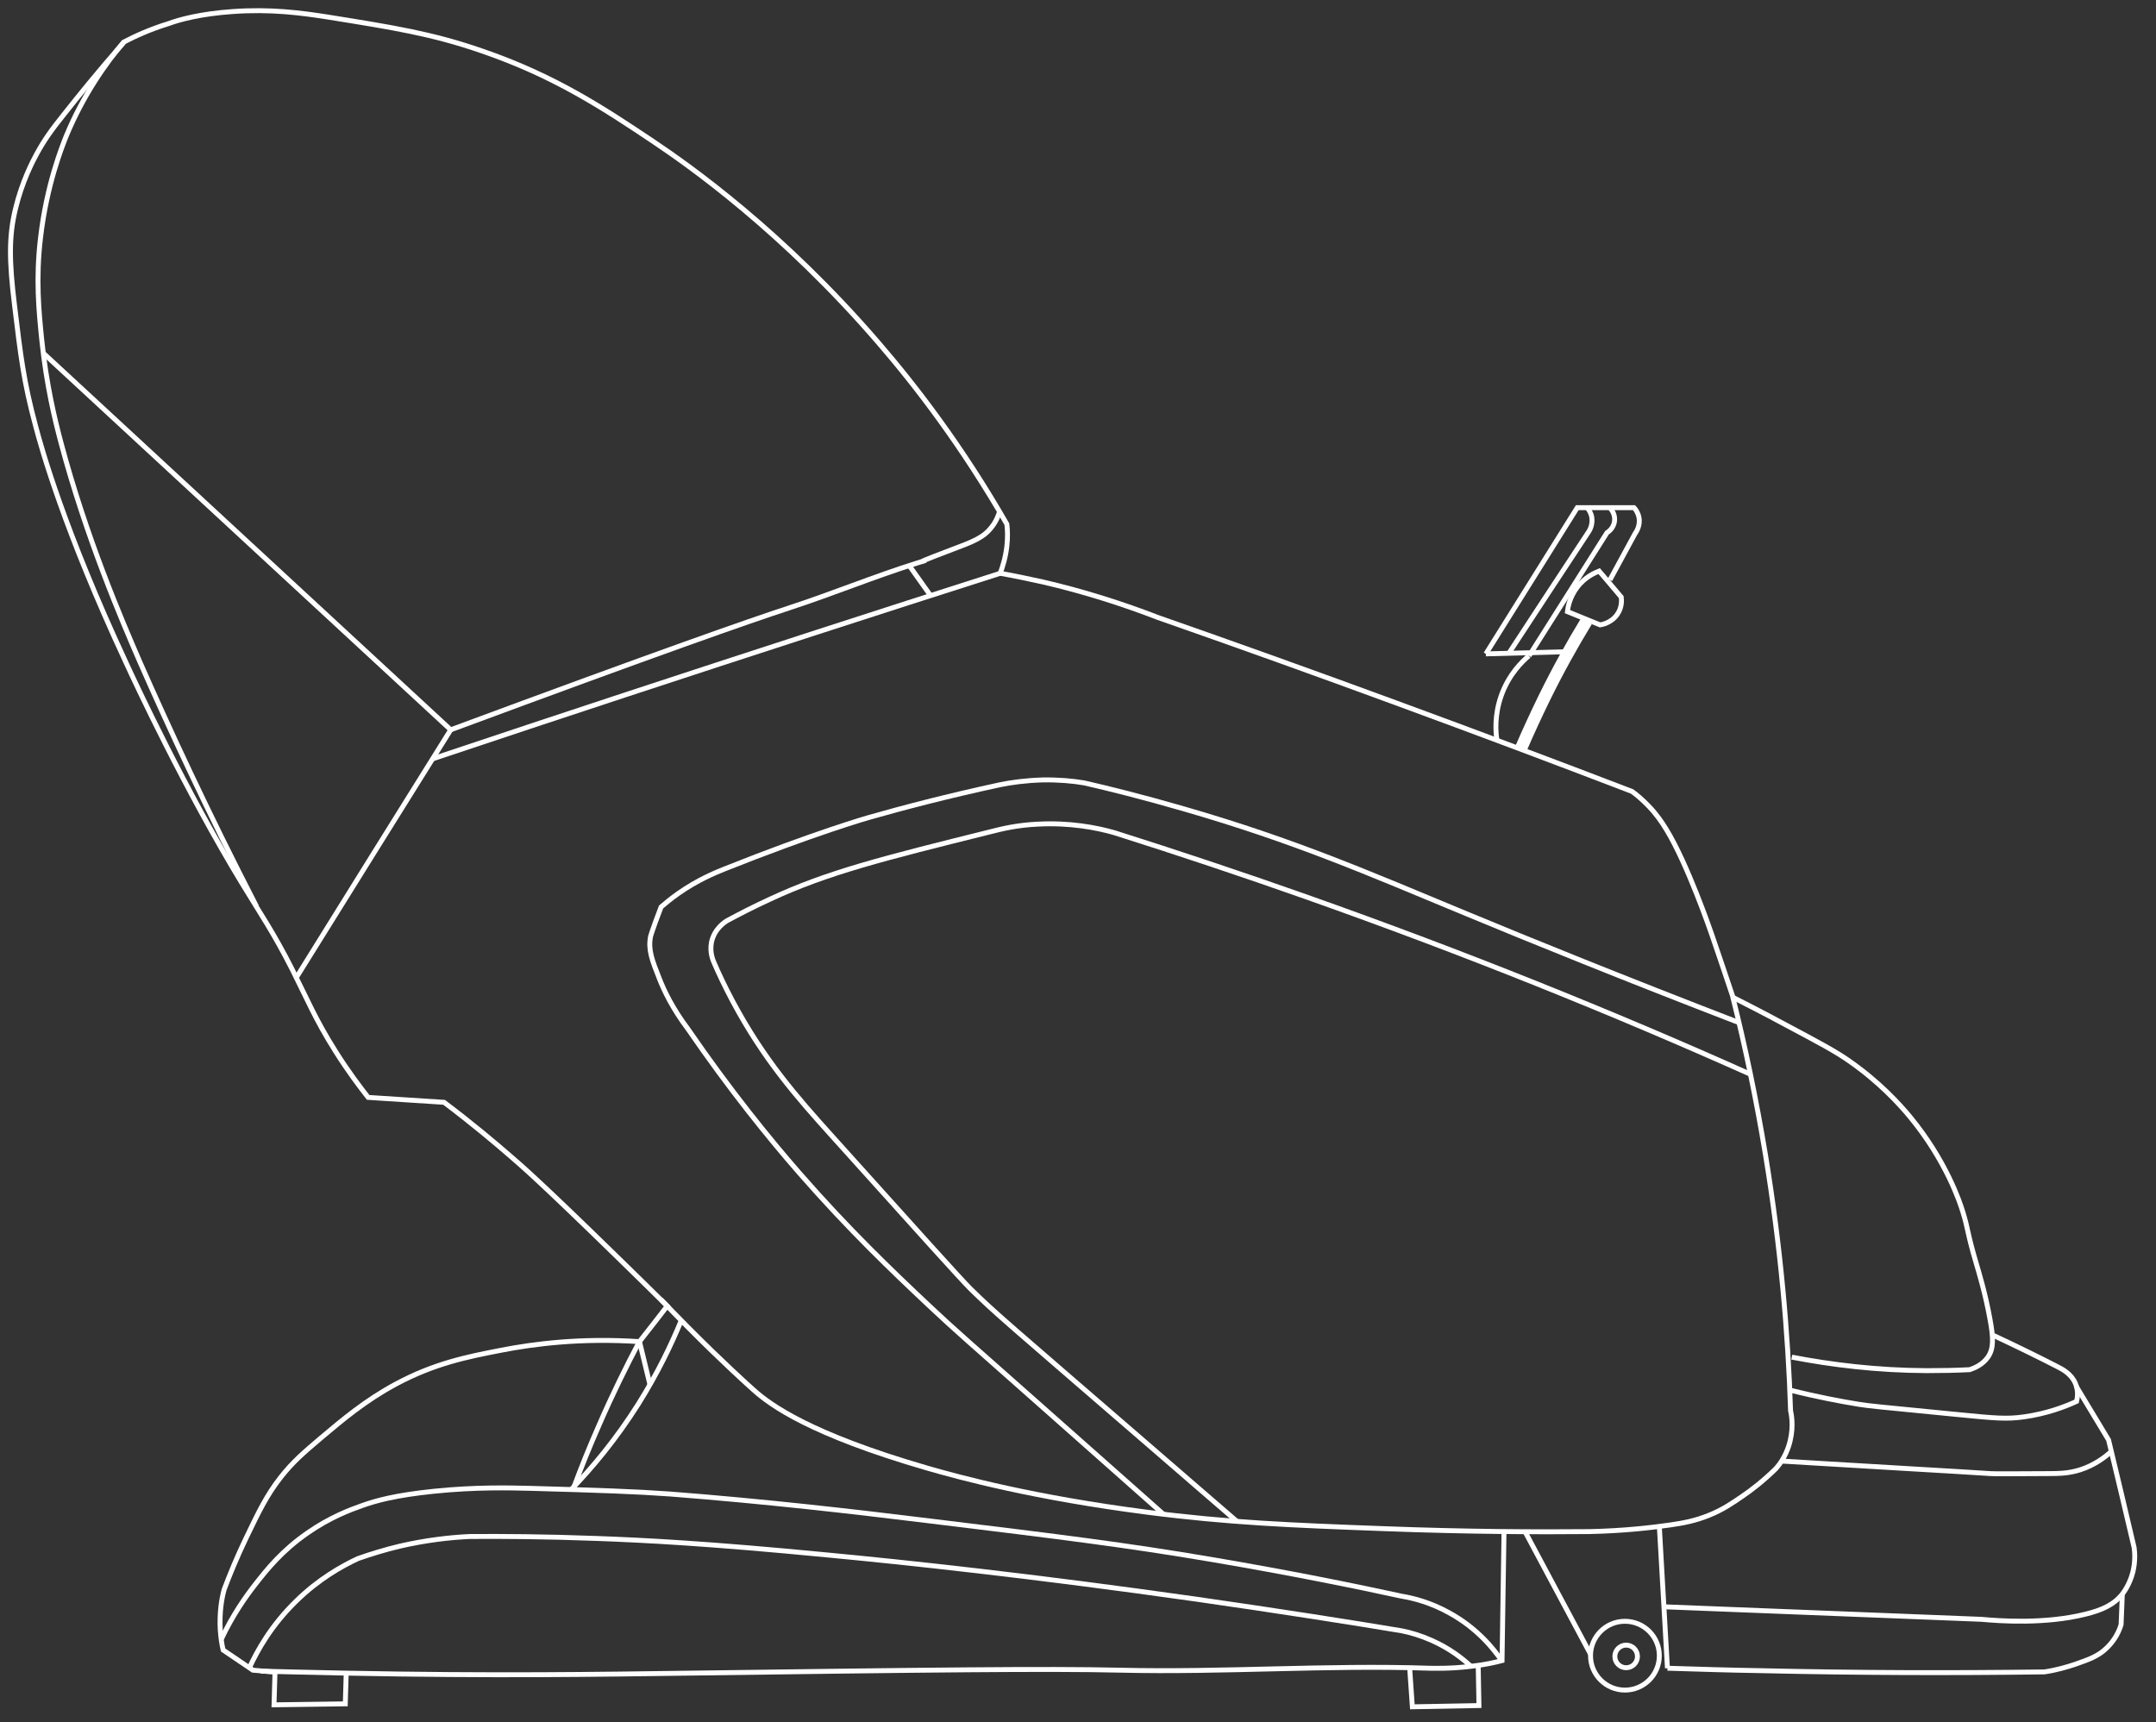 <?xml version="1.0" encoding="UTF-8"?> <!-- Generator: Adobe Illustrator 24.1.2, SVG Export Plug-In . SVG Version: 6.00 Build 0) --> <svg xmlns="http://www.w3.org/2000/svg" xmlns:xlink="http://www.w3.org/1999/xlink" id="Слой_9" x="0px" y="0px" viewBox="0 0 877.3 700.8" style="enable-background:new 0 0 877.3 700.8;" xml:space="preserve"><rect x="0" y="0" width="877.3" height="700.8" fill="#333333" stroke="none"/> <style type="text/css"> .st0{fill:none;stroke:#FFFFFF;stroke-width:2;stroke-miterlimit:10;} .st1{fill:none;stroke:#FFFFFF;stroke-width:5;stroke-miterlimit:10;} </style> <g> <g> <path class="st0" d="M111.9,680.5c-0.1,4.4-0.3,8.9-0.4,13.3c9.7-0.1,19.3-0.3,29-0.4c0.1-4.4,0.3-8.9,0.4-13.3"></path> <path class="st0" d="M111.9,680.5c-3-0.3-6-0.5-9-0.8c-4-2.7-8.1-5.5-12.1-8.2c-0.6-2.5-1-5.4-1.2-8.6c-0.3-6.5,0.5-12,1.6-16 c2.3-6.1,5.2-13.2,9-21.1c5.1-10.6,8.3-17.3,14.1-24.7c4.9-6.2,9.2-9.9,16.4-16c8.8-7.4,18-15.2,30.5-21.9 c15.5-8.3,28.7-11,42.7-13.7c13.3-2.6,32.6-5.1,56.3-3.5c3.8-4.8,7.6-9.7,11.3-14.5c-4.9-4.8-12.3-12.2-21.5-21.1 c-29-28.3-37.5-35.8-42.3-39.9c-6-5.2-15.2-13-27-21.9c-10.3-0.7-20.6-1.3-30.9-2c-3.2-4.1-8.1-10.5-13.3-18.8 c-8.1-12.8-11.6-21.4-17.6-33.3c-7.6-15-12.9-22.6-20.3-34.8c-23.1-38-43.6-81.9-47.3-90c-25.2-54.1-34.4-87.2-36.8-96.3 c-4.9-18.2-6.1-28.6-8.6-49.3c-2.2-18-2.3-28,0.4-39.1c2.6-10.9,7-19.4,8.6-22.3c3.2-5.9,6.2-10,11-16c6-7.6,14.2-17.8,24.7-29.7 c4.4-2.3,10.5-5.1,18-7.4C72.9,8,81.6,5.6,94.7,4.7C110,3.6,122.4,5.2,133.8,7c26.1,4.2,42,6.7,62.2,13.7 c29.8,10.2,49.8,23.5,69.7,36.8c15.1,10.1,52.7,36.7,91.6,81.8c15.3,17.7,34.2,42.3,52.4,74c0.3,2.4,0.4,5.5,0,9 c-0.5,4.5-1.7,8.3-2.7,11c5.6,1,11.3,2.2,17.2,3.5c17.3,4,33,9.1,47,14.5c32,11.2,64.4,22.8,97,34.8c32.4,11.9,64.4,23.9,95.9,36 c1.7,1.2,4.1,3.2,6.7,5.9c3,3.1,5.3,6.3,7.4,9.8c8.5,14,17.7,40.7,18.4,42.7c3.4,9.9,6.3,18.5,8.6,25.4c5.1,2.6,12.4,6.3,21.1,11 c13.7,7.3,20.7,11,26.2,14.9c12.2,8.5,20.4,17.5,24.7,22.7c14.7,17.8,20.4,35,21.5,38.7c2.3,7.4,1.6,7.9,5.5,21.1 c1.2,4.1,3.6,11.9,5.5,22.3c1.5,8,1.6,12.2-0.8,15.7c-2.1,3-5.3,4.4-7.4,5.1c-5.7,0.3-11.5,0.4-17.6,0.4 c-20.3-0.1-38.7-2.4-54.8-5.5"></path> <path class="st0" d="M705.1,405.8c5,19.9,9.5,41.3,13.3,64.2c6.2,37.7,9.2,72.7,10.2,104.1c0.6,2.6,1.3,8.1-0.8,14.5 c-1.4,4.2-3.5,7.2-5.1,9c-5.2,5.1-10,8.8-13.7,11.3c-3.8,2.6-7.9,5.5-13.7,7.8c-5.5,2.2-10.1,3.1-15.7,3.9 c-7.7,1.1-18.8,2.4-32.9,2.7c-20.5,0.2-49.3,0.1-83.7-1.2c-37.7-1.4-62.9-2.4-96.3-6.7c-45.7-5.9-75.8-14-89.6-18 c-47.5-13.8-63.6-25.6-70.4-31.7c-1.6-1.4-12.7-11.4-26.6-25.4c-4.8-4.8-8.7-8.9-11.2-11.5"></path> <path class="st0" d="M612,623.3c-0.3,17.5-0.5,35-0.8,52.5c-2.7,0.7-7,1.7-12.5,2.3c-8.8,1.1-15.5,0.8-17.2,0.8 c-41.8-1.4-83.7,1.8-125.6,0.8c-29.9-0.7-78.4-0.1-175.3,1.2c-37.1,0.5-79.5,1.2-139.7,0c-14.7-0.3-26.8-0.6-34.8-0.8"></path> <path class="st0" d="M101.5,678.7c3.1-6.8,8.8-17.2,19.1-27.2c9.2-9,18.6-14.2,25-17.2c5.1-1.8,10.9-3.6,17.2-5.1 c10.5-2.4,20-3.5,28.2-3.9c12.9-0.1,30.8,0,52,0.8c19.1,0.7,45,2,93.5,6.7c31.8,3,83.3,8.5,150.3,18c34.1,4.9,62.8,9.4,83.7,12.9 c3.5,0.7,7.6,1.9,12.1,3.9c7.2,3.2,12.5,7.3,16,10.6"></path> <path class="st0" d="M90,667.2c4.7-10,10-17.5,14.1-22.7c4.6-5.9,10.7-13.5,21.1-20.7c9.2-6.4,17.4-9.4,21.9-11 c6.1-2.2,14-4.3,29.3-5.9c17.5-1.8,31-1.4,39.5-1.2c28.5,0.8,42.8,1.3,56.7,2.3c38.7,3,73.5,7,106,11c53.4,6.5,80,9.8,114.7,15.7 c31.8,5.4,58.3,10.8,77.1,14.9c4.9,0.8,11.8,2.6,19.2,6.7c11.4,6.2,18.2,14.7,21.5,19.6"></path> <path class="st0" d="M232.4,606.2c8.5-8.8,18.2-20.3,27.4-34.9c7.7-12.3,13.3-23.9,17.4-33.9"></path> <path class="st0" d="M260.2,545.9c1.4,5.9,2.9,11.8,4.3,17.7"></path> <path class="st0" d="M233.6,605c3-8.1,6.4-16.5,10.2-25.1c5.3-12.2,10.9-23.6,16.4-34"></path> <path class="st0" d="M473.5,616.3c-10.7-9.5-27.2-24.1-47.3-41.9c-32.3-28.6-37.7-33.2-48.1-43c-15.2-14.3-32.6-30.9-52.8-54 c-12.3-14.1-28.3-33.8-45.4-58.7c-6.1-8.1-9.7-15.5-11.7-20.7c-2.9-7.3-4.5-11.5-3.5-16.8c0,0,0.3-1.6,4.3-12.1l0,0l0,0 c1.5-1.3,3.9-3.3,7-5.5c8-5.6,15-8.4,18.4-9.8c37.3-14.9,59.1-21.1,59.1-21.1c14-4,32-8.7,53.2-13.3c4.8-1,10.8-1.8,17.6-2 c6.4-0.1,12.1,0.4,16.8,1.2c9.7,2.2,23.8,5.7,40.7,10.6c45,13,74.5,25.9,115,42.7c26,10.8,63.7,26.1,110.9,44.3"></path> <path class="st0" d="M503.5,619.3c-8.2-7.1-21.7-18.7-38.3-33.1c-55.4-47.9-59.8-51.4-70.4-61.8c-3.8-3.8-21.2-23.1-56-61.8 c-14.6-16.2-28-31.4-40.7-55.2c-3.3-6.2-5.8-11.6-7.4-15.3c-0.5-1.1-2-4.4-1.2-8.6c1.2-5.8,5.9-8.6,6.7-9c4.1-2.2,10-5.3,17.2-8.6 c23.4-10.9,45.8-16.5,89.6-27.4c4.7-1.2,10.8-2.7,19.2-3.1c13.1-0.7,24,1.4,31.3,3.5c25.6,8.1,51.7,16.8,78.3,26.2 c64.2,22.7,124.4,47,180.5,72.1"></path> <path class="st0" d="M120.6,397.8c20.9-33.6,41.8-67.2,62.8-100.8C128.1,245.9,72.8,194.7,17.5,143.6"></path> <path class="st0" d="M104.4,368.9c-20.1-39-35.7-72.8-47.3-99.1c-7.6-17.5-22-51-32.3-89.7c-2.4-9-5.9-23.3-7.8-41.7 c-1.2-11.9-2.5-24.8-0.5-41.7c2.5-21.5,8.7-36.9,10.4-41.2c7-16.9,16.1-29.7,23.6-38.6"></path> <path class="st0" d="M183.4,297c85.5-31.7,121.2-44.2,137.7-49.6c17.5-5.7,34.6-12.8,52.2-18.3c9.9-3.1-9.6,3.5,14.2-5.5 c8.2-3.1,12.7-4.7,16.1-9.2c1.8-2.3,2.7-4.7,3.2-6.4"></path> <path class="st0" d="M176.1,308.8c51.9-17.4,103.9-34.5,156-51.4c24.9-8.1,49.9-16.1,74.9-24.1"></path> <path class="st0" d="M370,230.2c2.9,4,5.7,8.1,8.6,12.1"></path> <path class="st0" d="M573.6,678.7c0.4,5.3,0.7,10.6,1.1,15.9c9-0.2,18.1-0.3,27.1-0.5c-0.1-5.4-0.2-10.9-0.3-16.3"></path> <path class="st0" d="M620.6,623.4c8.9,16.6,17.7,33.2,26.6,49.8"></path> <path class="st0" d="M675.2,621.2c1.1,19.2,2.2,38.5,3.3,57.7"></path> <path class="st0" d="M678.5,678.9c12.6,0.4,25.3,0.8,38.1,1c39.2,0.9,77.7,1,115.3,0.5c5.3-0.8,9.5-2.1,12.5-3.1 c5.7-2,9.5-3.3,13-6.8c3.4-3.3,5-7,5.7-9.4c0.2-4.2,0.3-8.3,0.5-12.5"></path> <path class="st0" d="M728.3,565.7c11.1,2.8,20.7,4.6,28.1,5.8c4.5,0.7,5.8,0.8,39.5,4.1c16.2,1.6,20.6,2,27.7,1 c9.3-1.3,16.6-4.1,21.4-6.3c0.4-1.7,0.7-4.5-0.5-7.3c-1.6-3.8-5.1-5.7-7.3-6.8c-7-3.6-15.9-8-26.6-13"></path> <path class="st0" d="M844.8,564.1c4.4,7.3,8.8,14.6,13.2,21.9c3.5,14.6,7,29.2,10.4,43.8c0.3,2.2,0.5,5.7-0.5,9.9 c-0.4,1.6-1.6,5.5-4.2,8.9c-3.5,4.5-8.5,6.7-15.1,8.3c-16.3,4.1-34.9,2.8-42.3,2.1c-43.1-1.7-86.2-3.4-129.3-5.1"></path> <path class="st0" d="M724.9,594.6c40.9,2.5,71.6,4.2,85.1,5.1c1.3,0.1,8.6,0.1,23,0c5.2,0,8.9-0.1,13.6-1.6 c5.8-1.9,10-5.1,12.6-7.5"></path> <circle class="st0" cx="661.2" cy="673.8" r="14"></circle> <circle class="st0" cx="661.7" cy="674.1" r="4.6"></circle> </g> <path class="st0" d="M609.1,301.2c-0.5-3.4-1-10.1,1.7-17.9c3.1-8.9,8.7-14.2,11.3-16.4"></path> <path class="st1" d="M618.8,304.9c2.9-6.8,6.1-13.7,9.6-20.9c5.6-11.4,11.4-21.8,17.2-31.3"></path> <path class="st0" d="M604.6,266.1c11.2-0.3,22.5-0.6,33.7-0.9"></path> <path class="st0" d="M604.6,266.1c12.4-19.8,24.8-39.7,37.2-59.5c7.7,0,15.4,0,23.1,0c0.6,0.6,1.6,2,2,3.9c0.7,3.5-1.2,6.1-1.6,6.7 c-3.4,6.3-6.8,12.5-10.2,18.8"></path> <path class="st0" d="M622.2,266.9c10.6-16.7,21.1-33.4,31.7-50.1c0.3-0.2,2.9-1.8,3.1-5.1c0.2-2.9-1.7-4.8-2-5.1"></path> <path class="st0" d="M637.8,248.9c0.2-1.8,0.9-5.8,3.9-9.8c3.2-4.3,7.3-6,9-6.7c3,3.5,6,7,9,10.6c0.1,0.8,0.5,4-1.6,7 c-2.5,3.6-6.4,4.2-7,4.3C646.7,252.5,642.3,250.7,637.8,248.9z"></path> <path class="st0" d="M614,265.8c10.8-16.5,21.6-33,32.5-49.5c0.4-0.6,1.7-2.9,1.2-5.9c-0.4-2-1.4-3.3-2-3.9"></path> </g> </svg> 